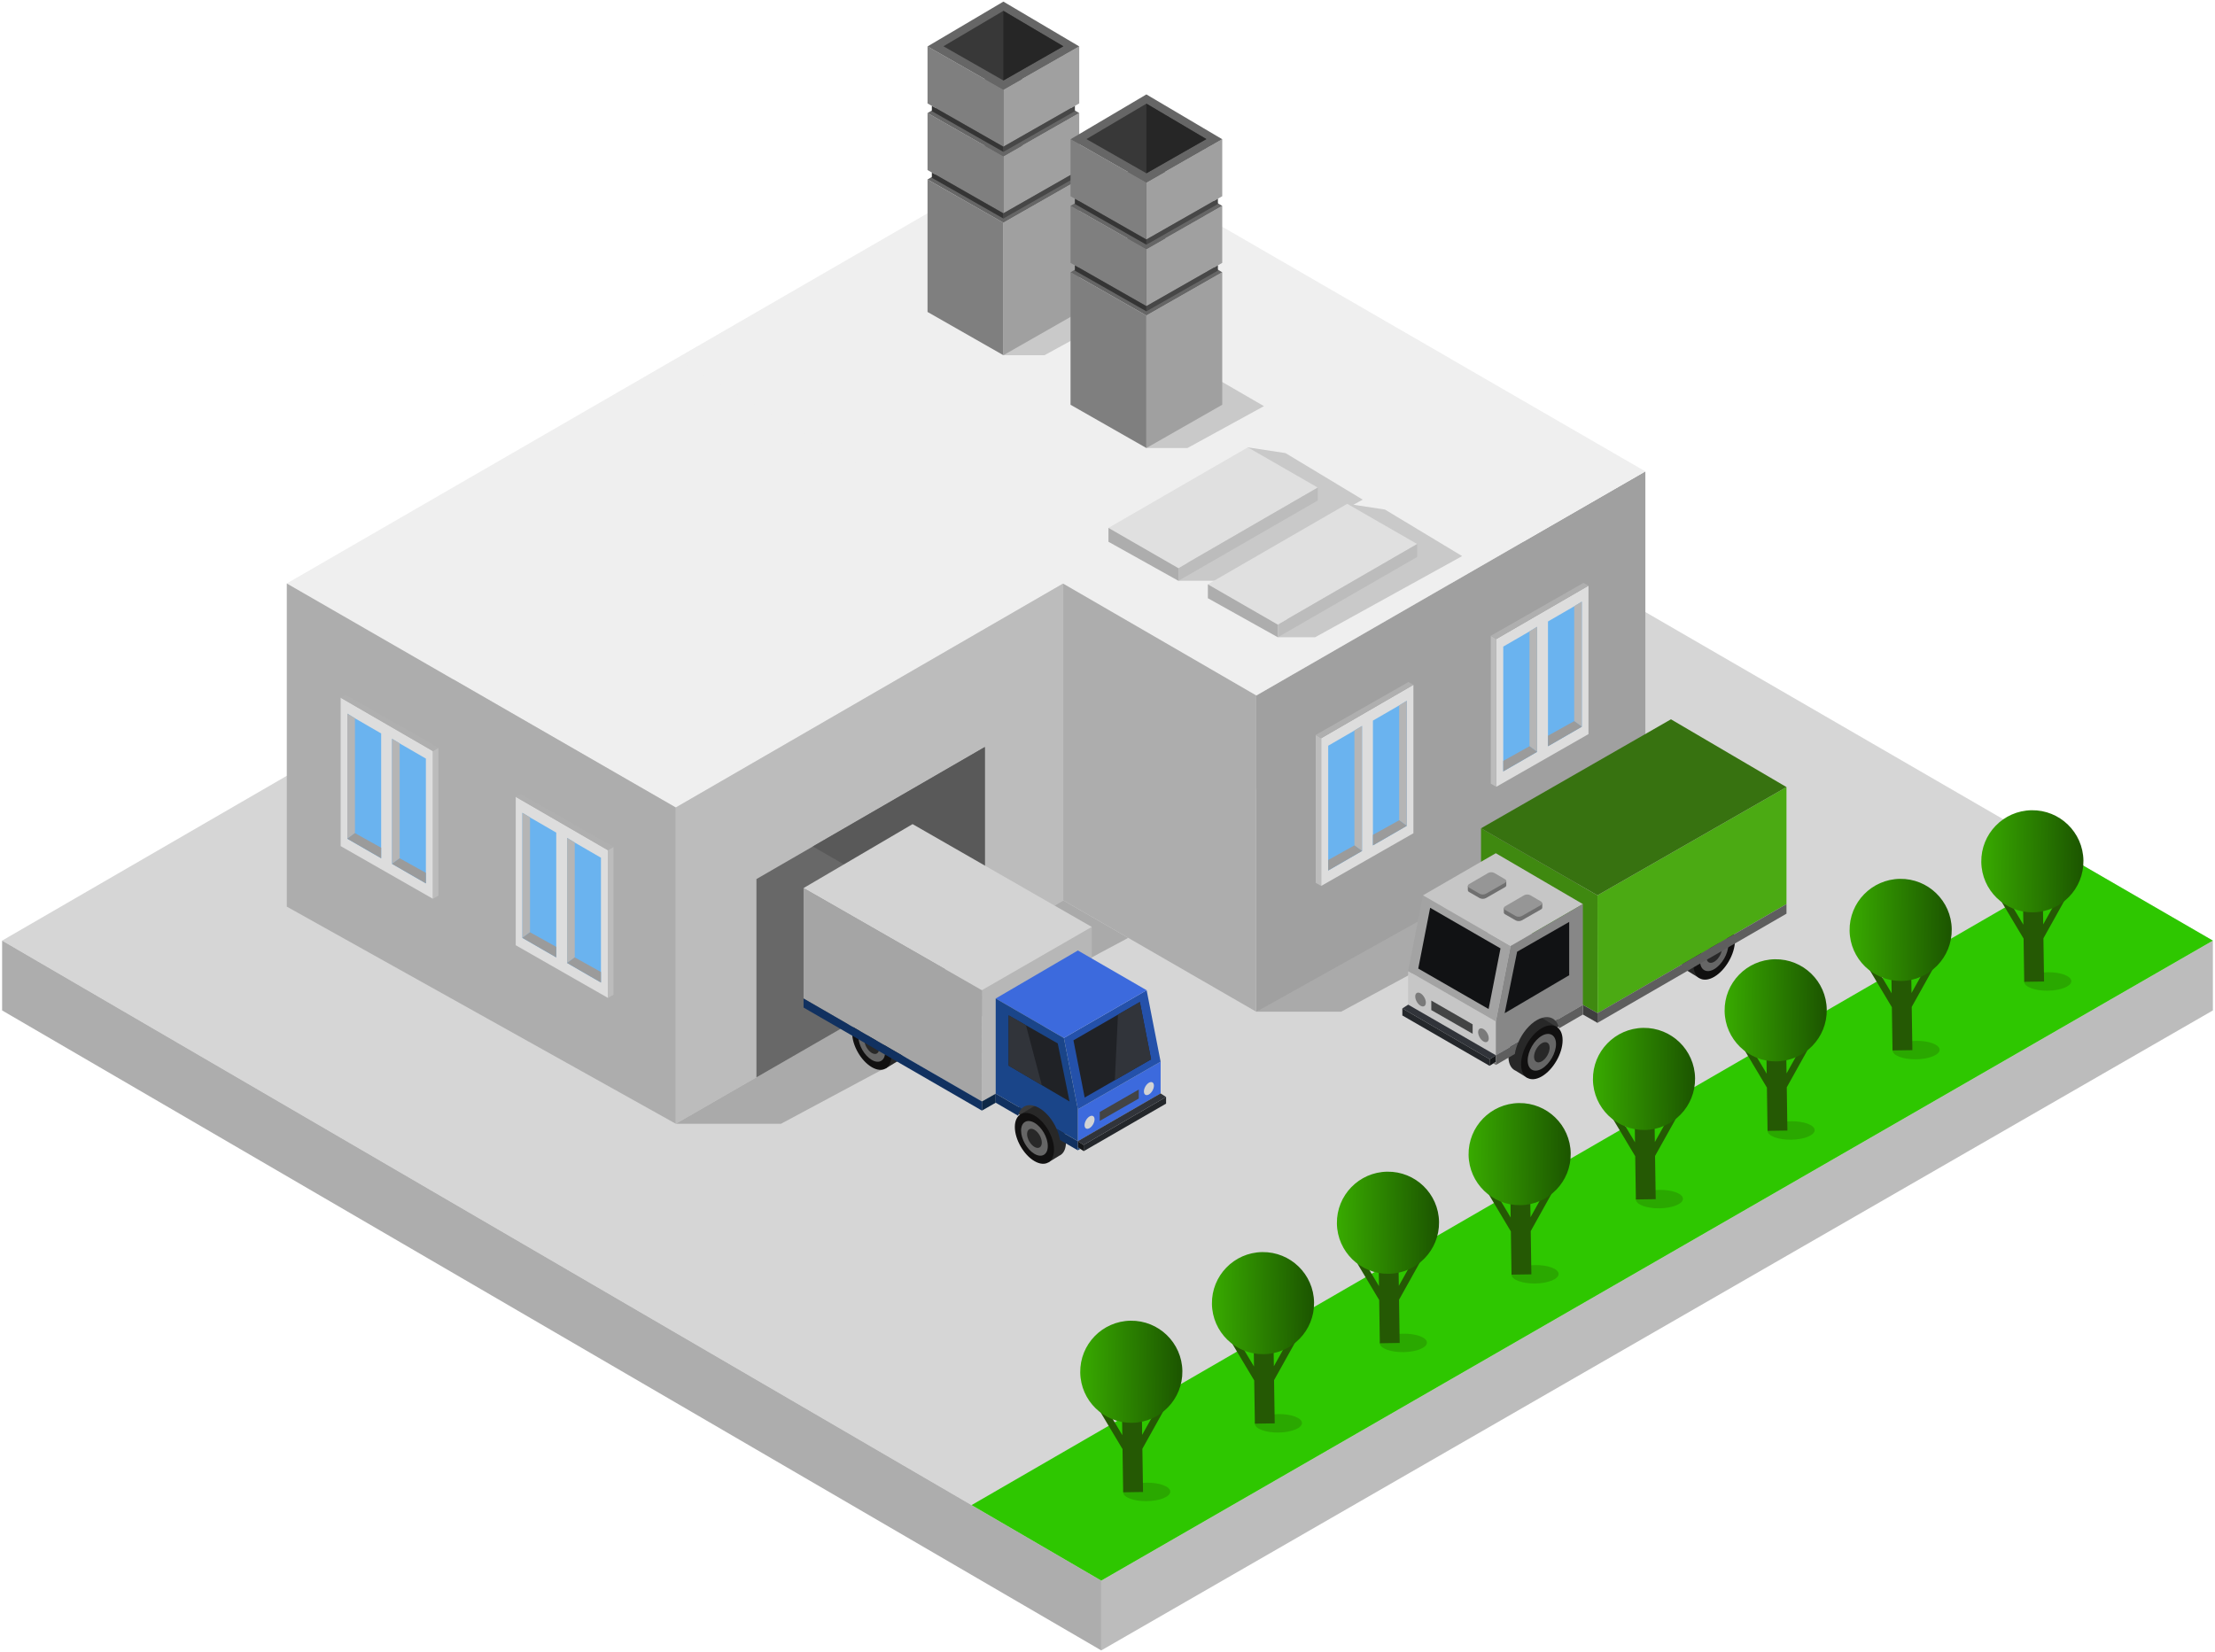 <?xml version="1.0" encoding="UTF-8"?> <!-- Creator: CorelDRAW 2020 (64-Bit) --> <svg xmlns="http://www.w3.org/2000/svg" xmlns:xlink="http://www.w3.org/1999/xlink" xmlns:xodm="http://www.corel.com/coreldraw/odm/2003" xml:space="preserve" width="6579px" height="4908px" style="shape-rendering:geometricPrecision; text-rendering:geometricPrecision; image-rendering:optimizeQuality; fill-rule:evenodd; clip-rule:evenodd" viewBox="0 0 6579 4908.34"> <defs> <style type="text/css"> <![CDATA[ .fil30 {fill:#0E2847;fill-rule:nonzero} .fil17 {fill:#111010;fill-rule:nonzero} .fil51 {fill:#111214;fill-rule:nonzero} .fil31 {fill:#113160;fill-rule:nonzero} .fil27 {fill:#151719;fill-rule:nonzero} .fil28 {fill:#174275;fill-rule:nonzero} .fil22 {fill:#1A4589;fill-rule:nonzero} .fil20 {fill:#202226;fill-rule:nonzero} .fil26 {fill:#24272B;fill-rule:nonzero} .fil19 {fill:#2451AA;fill-rule:nonzero} .fil40 {fill:#255904;fill-rule:nonzero} .fil13 {fill:#262626;fill-rule:nonzero} .fil16 {fill:#282828;fill-rule:nonzero} .fil39 {fill:#2AA800;fill-rule:nonzero} .fil38 {fill:#2EC700;fill-rule:nonzero} .fil25 {fill:#31343A;fill-rule:nonzero} .fil11 {fill:#353535;fill-rule:nonzero} .fil57 {fill:#377210;fill-rule:nonzero} .fil12 {fill:#383838;fill-rule:nonzero} .fil15 {fill:#3A3A3A;fill-rule:nonzero} .fil18 {fill:#3C6ADD;fill-rule:nonzero} .fil58 {fill:#3F3F3F;fill-rule:nonzero} .fil52 {fill:#3F8910;fill-rule:nonzero} .fil24 {fill:#434444;fill-rule:nonzero} .fil10 {fill:#474747;fill-rule:nonzero} .fil56 {fill:#4BAA13;fill-rule:nonzero} .fil14 {fill:#595959;fill-rule:nonzero} .fil59 {fill:#5E5E5E;fill-rule:nonzero} .fil9 {fill:#666666;fill-rule:nonzero} .fil6 {fill:#686868;fill-rule:nonzero} .fil35 {fill:#6AB3EF;fill-rule:nonzero} .fil60 {fill:#707070;fill-rule:nonzero} .fil55 {fill:#757575;fill-rule:nonzero} .fil54 {fill:#7A7A7A;fill-rule:nonzero} .fil8 {fill:#7F7F7F;fill-rule:nonzero} .fil53 {fill:#878787;fill-rule:nonzero} .fil61 {fill:#969696;fill-rule:nonzero} .fil37 {fill:#9B9B9B;fill-rule:nonzero} .fil5 {fill:#A0A0A0;fill-rule:nonzero} .fil50 {fill:#A3A3A3;fill-rule:nonzero} .fil29 {fill:#A5A5A5;fill-rule:nonzero} .fil3 {fill:#AAAAAA;fill-rule:nonzero} .fil2 {fill:#ADADAD;fill-rule:nonzero} .fil34 {fill:#AFAFAF;fill-rule:nonzero} .fil36 {fill:#B5B5B5;fill-rule:nonzero} .fil21 {fill:#B7B7B7;fill-rule:nonzero} .fil1 {fill:#BCBCBC;fill-rule:nonzero} .fil49 {fill:#C6C6C6;fill-rule:nonzero} .fil7 {fill:#C9C9C9;fill-rule:nonzero} .fil23 {fill:lightgrey;fill-rule:nonzero} .fil0 {fill:#D6D6D6;fill-rule:nonzero} .fil33 {fill:#DDDDDD;fill-rule:nonzero} .fil32 {fill:#E0E0E0;fill-rule:nonzero} .fil4 {fill:#EFEFEF;fill-rule:nonzero} .fil46 {fill:url(#id0)} .fil45 {fill:url(#id1)} .fil43 {fill:url(#id2)} .fil47 {fill:url(#id3)} .fil48 {fill:url(#id4)} .fil42 {fill:url(#id5)} .fil41 {fill:url(#id6)} .fil44 {fill:url(#id7)} ]]> </style> <linearGradient id="id0" gradientUnits="userSpaceOnUse" x1="5123.79" y1="3004" x2="5424.74" y2="2999.52"> <stop offset="0" style="stop-opacity:1; stop-color:#38AA00"></stop> <stop offset="1" style="stop-opacity:1; stop-color:#1C5500"></stop> </linearGradient> <linearGradient id="id1" gradientUnits="userSpaceOnUse" xlink:href="#id0" x1="4732.65" y1="3207.89" x2="5033.6" y2="3203.4"> </linearGradient> <linearGradient id="id2" gradientUnits="userSpaceOnUse" xlink:href="#id0" x1="3972.12" y1="3635.15" x2="4273.07" y2="3630.67"> </linearGradient> <linearGradient id="id3" gradientUnits="userSpaceOnUse" xlink:href="#id0" x1="5495.02" y1="2765.12" x2="5795.96" y2="2760.64"> </linearGradient> <linearGradient id="id4" gradientUnits="userSpaceOnUse" xlink:href="#id0" x1="5886.2" y1="2561.23" x2="6187.15" y2="2556.75"> </linearGradient> <linearGradient id="id5" gradientUnits="userSpaceOnUse" xlink:href="#id0" x1="3600.9" y1="3874.04" x2="3901.85" y2="3869.55"> </linearGradient> <linearGradient id="id6" gradientUnits="userSpaceOnUse" xlink:href="#id0" x1="3209.73" y1="4077.92" x2="3510.67" y2="4073.44"> </linearGradient> <linearGradient id="id7" gradientUnits="userSpaceOnUse" xlink:href="#id0" x1="4363.27" y1="3431.27" x2="4664.21" y2="3426.79"> </linearGradient> </defs> <g id="Слой_x0020_1">  <polygon class="fil0" points="6.07,2794.67 3270.96,4696.13 6572.94,2794.67 3289.51,893.25 "></polygon> <polygon class="fil1" points="3270.96,4903.51 3270.96,4696.13 6572.94,2794.67 6572.94,3002.1 "></polygon> <polygon class="fil2" points="6.07,3002.1 6.07,2794.67 3270.96,4696.13 3270.96,4903.51 "></polygon> <polygon class="fil3" points="3731.7,3005.93 3983.42,3005.93 5156.49,2371.59 4829.57,2193.34 "></polygon> <polygon class="fil4" points="4309.43,1067.76 2007.15,2399.17 851.67,1733.47 3153.94,403.17 "></polygon> <polygon class="fil1" points="4309.43,1067.76 4309.43,2011.72 2007.15,3338.78 2007.15,2399.17 "></polygon> <polygon class="fil2" points="2007.15,3338.78 851.67,2693.71 851.67,1733.47 2007.15,2399.17 "></polygon> <polygon class="fil3" points="2007.15,3338.78 2319.76,3338.78 3351.02,2786.51 3158.29,2675.25 "></polygon> <polygon class="fil2" points="3158.29,1731.3 3158.29,2675.25 3731.24,3005.93 3731.24,2066.32 "></polygon> <polygon class="fil5" points="3731.7,3005.93 4887.17,2360.86 4887.17,1400.62 3731.7,2066.32 "></polygon> <polygon class="fil4" points="2007.15,1067.76 3731.7,2066.32 4887.17,1400.62 3162.64,403.17 "></polygon> <polygon class="fil6" points="2925.1,2219.52 2925.1,2809.97 2246.67,3201.02 2246.67,2611.83 "></polygon> <polygon class="fil7" points="2980.23,1055.35 3102.31,1055.35 3329.47,930.97 3158.34,831.84 "></polygon> <polygon class="fil5" points="3205.55,926.83 3205.55,533.21 2980.23,661.71 2980.23,1055.35 "></polygon> <polygon class="fil8" points="2754.91,926.83 2754.91,533.21 2980.23,661.71 2980.23,1055.35 "></polygon> <polygon class="fil9" points="2754.91,533.21 2980.23,400.05 3205.55,533.21 2980.23,661.71 "></polygon> <polygon class="fil5" points="3205.55,505.26 3205.55,335.8 2980.23,464.3 2980.23,633.76 "></polygon> <polygon class="fil8" points="2754.91,505.26 2754.91,335.8 2980.23,464.3 2980.23,633.76 "></polygon> <polygon class="fil9" points="2754.91,335.91 2980.23,202.76 3205.55,335.91 2980.23,464.47 "></polygon> <polygon class="fil10" points="3192.66,512.59 3192.66,528.26 2980.23,649.26 2980.23,633.76 "></polygon> <polygon class="fil11" points="2767.79,512.59 2767.79,528.26 2980.23,649.26 2980.23,633.76 "></polygon> <polygon class="fil5" points="3205.55,307.28 3205.55,137.82 2980.23,266.32 2980.23,435.78 "></polygon> <polygon class="fil8" points="2754.91,307.28 2754.91,137.82 2980.23,266.32 2980.23,435.78 "></polygon> <polygon class="fil9" points="2754.91,137.94 2980.23,4.78 3205.55,137.94 2980.23,266.44 "></polygon> <polygon class="fil12" points="2802.13,137.48 2980.23,32.22 3158.34,137.48 2980.23,239.06 "></polygon> <polygon class="fil10" points="3192.66,314.61 3192.66,330.29 2980.23,451.29 2980.23,435.78 "></polygon> <polygon class="fil11" points="2767.79,314.61 2767.79,330.29 2980.23,451.29 2980.23,435.78 "></polygon> <polygon class="fil13" points="2980.23,32.22 2980.23,239.06 3158.34,137.48 "></polygon> <polygon class="fil7" points="3405.02,1331.1 3527.06,1331.1 3754.24,1206.7 3583.1,1107.6 "></polygon> <polygon class="fil5" points="3630.32,1202.58 3630.32,808.95 3405.02,937.45 3405.02,1331.1 "></polygon> <polygon class="fil8" points="3179.68,1202.58 3179.68,808.95 3405.02,937.45 3405.02,1331.1 "></polygon> <polygon class="fil9" points="3179.68,808.95 3405.02,675.79 3630.32,808.95 3405.02,937.45 "></polygon> <polygon class="fil5" points="3630.32,781 3630.32,611.54 3405.02,740.04 3405.02,909.5 "></polygon> <polygon class="fil8" points="3179.68,781 3179.68,611.54 3405.02,740.04 3405.02,909.5 "></polygon> <polygon class="fil9" points="3179.68,611.66 3405.02,478.5 3630.32,611.66 3405.02,740.21 "></polygon> <polygon class="fil10" points="3617.44,788.33 3617.44,804.01 3405.02,925.01 3405.02,909.5 "></polygon> <polygon class="fil11" points="3192.57,788.33 3192.57,804.01 3405.02,925.01 3405.02,909.5 "></polygon> <polygon class="fil5" points="3630.32,583.03 3630.32,413.57 3405.02,542.07 3405.02,711.53 "></polygon> <polygon class="fil8" points="3179.68,583.03 3179.68,413.57 3405.02,542.07 3405.02,711.53 "></polygon> <polygon class="fil9" points="3179.68,413.68 3405.02,280.53 3630.32,413.68 3405.02,542.18 "></polygon> <polygon class="fil12" points="3226.9,413.23 3405.02,307.96 3583.1,413.23 3405.02,514.8 "></polygon> <polygon class="fil10" points="3617.44,590.35 3617.44,606.03 3405.02,727.03 3405.02,711.53 "></polygon> <polygon class="fil11" points="3192.57,590.35 3192.57,606.03 3405.02,727.03 3405.02,711.53 "></polygon> <polygon class="fil13" points="3405.02,307.96 3405.02,514.8 3583.1,413.23 "></polygon> <polygon class="fil14" points="2925.1,2809.97 2414.2,2514.95 2925.1,2219.52 "></polygon> <path class="fil15" d="M3032.79 3315.11l-15.96 -11.04c0,0 22.04,-30.96 23.56,-32.42 1.52,-1.42 29.26,-7.88 36.49,-3.34 7.22,4.59 12.16,11.8 13.3,20.93 1.14,9.12 -6.08,20.12 -8.75,21.66 -2.65,1.5 -48.64,4.21 -48.64,4.21z"></path> <path class="fil16" d="M3049.74 3329.32l-17.82 -19 31.93 -19.13c1.19,-0.88 2.43,-1.7 3.74,-2.41l0.22 -0.13 0.01 0c10.47,-5.54 24.58,-4.58 40.07,4.25 32.01,18.29 58.2,63.92 58.2,101.38 0,16.29 -4.96,28.37 -13.19,35.33l-0.02 0c-2.11,1.8 -4.45,3.21 -6.96,4.3l-32.2 19.79 -17.11 -33.26c-26.02,-21.2 -45.92,-59.04 -46.87,-91.12z"></path> <path class="fil17" d="M3130.66 3415.65c0,-37.45 -26.19,-83.04 -58.19,-101.33 -32.02,-18.3 -58.2,-2.96 -58.2,34.08 0,37.01 26.18,82.59 58.2,101.34 32,18.71 58.19,3.42 58.19,-34.09z"></path> <path class="fil9" d="M3112.15 3405.03c0,-25.54 -17.86,-56.67 -39.68,-69.13 -21.82,-12.45 -39.68,-2 -39.68,23.25 0,25.21 17.86,56.29 39.68,69.09 21.82,12.75 39.68,2.33 39.68,-23.21z"></path> <path class="fil16" d="M3094.33 3394.74c0,-14.04 -9.84,-31.21 -21.86,-38.05 -12.03,-6.87 -21.87,-1.12 -21.87,12.8 0,13.87 9.84,31.04 21.87,38.08 12.02,7.05 21.86,1.25 21.86,-12.83z"></path> <polygon class="fil18" points="3447.31,3248.69 3447.31,3154.44 3201.54,3295.82 3201.54,3390.69 "></polygon> <polygon class="fil19" points="3201.54,3295.82 3159.98,3083.97 3405.77,2942.1 3447.31,3154.44 "></polygon> <path class="fil16" d="M2566.55 3050.22l-17.83 -19.04 31.93 -19.08c1.19,-0.92 2.44,-1.76 3.75,-2.46l0.21 -0.13 0.02 0.04c10.46,-5.58 24.57,-4.62 40.06,4.25 32.01,18.26 58.2,63.88 58.2,101.34 0,16.3 -4.95,28.38 -13.19,35.34l-0.02 0c-2.11,1.79 -4.44,3.21 -6.96,4.29l-32.2 19.79 -17.11 -33.25c-26.01,-21.21 -45.92,-59.04 -46.86,-91.09z"></path> <path class="fil17" d="M2647.46 3136.56c0,-37.46 -26.18,-83.09 -58.19,-101.38 -32.01,-18.25 -58.2,-2.91 -58.2,34.09 0,37 26.19,82.63 58.2,101.33 32.01,18.76 58.19,3.42 58.19,-34.04z"></path> <path class="fil9" d="M2628.95 3125.9c0,-25.55 -17.85,-56.63 -39.68,-69.09 -21.83,-12.5 -39.68,-2.04 -39.68,23.2 0,25.21 17.85,56.34 39.68,69.09 21.83,12.8 39.68,2.34 39.68,-23.2z"></path> <path class="fil16" d="M2611.14 3115.64c0,-14.08 -9.84,-31.21 -21.87,-38.08 -12.03,-6.87 -21.87,-1.13 -21.87,12.79 0,13.92 9.84,31.04 21.87,38.09 12.03,7.03 21.87,1.29 21.87,-12.8z"></path> <polygon class="fil20" points="3221.71,3260.9 3188.36,3090.89 3385.59,2977.06 3418.93,3147.44 "></polygon> <polygon class="fil21" points="3242.93,2847.97 3242.93,2754.09 2916.49,2942.1 2916.11,3272.52 2957.41,3249.44 "></polygon> <polygon class="fil18" points="3405.77,2942.1 3201.54,2824 2957.41,2966.68 3159.98,3083.97 "></polygon> <path class="fil22" d="M3159.98 3083.97l41.56 211.85 0 94.87 -0.31 -0.16 0 -0.13 -62.78 -36.29c-11.39,-26.04 -30.57,-49.88 -52.2,-62.25 -21.49,-12.25 -40.56,-10.58 -51.98,2l-76.86 -44.42 0 -282.76 202.57 117.29z"></path> <polygon class="fil20" points="3176.71,3272.57 3141.74,3100.23 2995.79,3016.6 2995.79,3166.11 "></polygon> <path class="fil23" d="M3412.56 3216.9c8.16,-4.75 14.87,-0.84 14.87,8.71 0,9.54 -6.71,21.25 -14.87,26.04 -8.21,4.79 -14.92,0.88 -14.92,-8.71 0,-9.59 6.71,-21.29 14.92,-26.04z"></path> <path class="fil23" d="M3236.19 3317.03c8.19,-4.75 14.88,-0.84 14.88,8.7 0,9.55 -6.69,21.3 -14.88,26.05 -8.19,4.79 -14.89,0.87 -14.89,-8.67 0,-9.58 6.7,-21.29 14.89,-26.08z"></path> <polygon class="fil24" points="3382.39,3237.15 3382.39,3263.82 3266.47,3330.28 3266.47,3303.82 "></polygon> <polygon class="fil25" points="3320.6,3014.55 3311.3,3209.35 3418.93,3147.44 3385.59,2977.06 "></polygon> <polygon class="fil25" points="3047.28,3046.1 3094.45,3224.15 2995.79,3166.11 2995.79,3016.6 "></polygon> <polygon class="fil25" points="3447.14,3248.61 3201.23,3390.57 3218.46,3401.74 3463.52,3259.19 "></polygon> <polygon class="fil26" points="3463.52,3259.19 3463.52,3278.98 3219.02,3420.16 3218.46,3401.74 "></polygon> <polygon class="fil27" points="3201.23,3390.57 3201.23,3408.95 3219.02,3420.16 3218.46,3401.74 "></polygon> <polygon class="fil28" points="3201.23,3417.69 3208.37,3413.45 3201.23,3408.95 "></polygon> <polygon class="fil29" points="2916.49,2942.1 2386.67,2638.54 2386.67,2966.68 2916.11,3272.52 "></polygon> <polygon class="fil23" points="3242.93,2754.09 2710.49,2448.52 2386.67,2638.54 2916.49,2942.1 "></polygon> <polygon class="fil30" points="2957.41,3276.32 2916.49,3299.69 2916.49,3272.52 2957.41,3249.44 "></polygon> <polygon class="fil31" points="2916.49,3299.69 2386.67,2993.56 2386.67,2966.68 2916.49,3272.52 "></polygon> <path class="fil31" d="M3024.34 3315.11l-66.93 -38.79 0 -26.88 76.84 44.46c-4.76,5.25 -8.19,12.42 -9.91,21.21z"></path> <path class="fil31" d="M3201.23 3390.53l0 27.16 -53.01 -30.75c-1.67,-10.83 -5.03,-21.95 -9.73,-32.7l62.74 36.29z"></path> <path class="fil31" d="M3034.25 3293.9l-76.84 -44.46 76.86 44.42c-0.01,0.04 -0.02,0.04 -0.02,0.04z"></path> <path class="fil31" d="M3138.45 3354.11l62.78 36.29 0 0.13 -62.74 -36.29c-0.01,-0.04 -0.03,-0.09 -0.04,-0.13z"></path> <polygon class="fil7" points="3500.1,1725.63 3610.86,1725.63 4047.63,1484.48 3818.24,1346.18 3706.32,1329.14 "></polygon> <polygon class="fil32" points="3914.08,1448.65 3500.1,1688.04 3292.35,1568.35 3706.32,1329.14 "></polygon> <polygon class="fil1" points="3914.08,1448.65 3914.08,1487.02 3500.1,1725.63 3500.1,1688.04 "></polygon> <polygon class="fil2" points="3500.1,1725.63 3292.35,1609.65 3292.35,1568.35 3500.1,1688.04 "></polygon> <polygon class="fil7" points="3795.41,1893.35 3906.16,1893.35 4342.93,1652.2 4113.55,1513.89 4001.58,1496.86 "></polygon> <polygon class="fil32" points="4209.38,1616.36 3795.41,1855.76 3587.65,1736.06 4001.58,1496.86 "></polygon> <polygon class="fil1" points="4209.38,1616.36 4209.38,1654.73 3795.41,1893.35 3795.41,1855.76 "></polygon> <polygon class="fil2" points="3795.41,1893.35 3587.65,1777.36 3587.65,1736.06 3795.41,1855.76 "></polygon> <polygon class="fil33" points="3924.28,2193.34 3924.28,2632.16 4198.22,2475.66 4198.22,2034.71 "></polygon> <polygon class="fil1" points="3924.28,2193.34 3907.95,2183.55 3907.95,2622.92 3924.28,2632.16 "></polygon> <polygon class="fil34" points="3907.95,2183.55 4183.38,2026.33 4198.22,2034.71 3924.28,2193.34 "></polygon> <polygon class="fil35" points="4019.46,2172.56 3977.58,2196.81 3945.08,2215.65 3945.08,2586.41 3977.58,2567.83 4045.54,2528.41 4045.54,2156.77 "></polygon> <polygon class="fil35" points="4152.3,2097.91 4110.46,2122.15 4077.92,2141 4077.92,2511.74 4110.46,2493.16 4178.38,2453.77 4178.38,2082.12 "></polygon> <polygon class="fil36" points="4022.92,2170.47 4022.92,2511.74 4045.54,2528.41 4045.54,2156.77 "></polygon> <polygon class="fil37" points="4022.92,2511.74 3945.08,2555.16 3945.08,2586.41 4045.54,2528.41 "></polygon> <polygon class="fil36" points="4155.8,2095.78 4155.8,2437.06 4178.43,2453.73 4178.43,2082.08 "></polygon> <polygon class="fil37" points="4155.8,2437.06 4077.92,2480.45 4077.92,2511.7 4178.43,2453.73 "></polygon> <polygon class="fil33" points="4444.31,1898.79 4444.31,2337.64 4718.23,2181.11 4718.23,1740.17 "></polygon> <polygon class="fil1" points="4444.31,1898.79 4427.98,1889.01 4427.98,2328.38 4444.31,2337.64 "></polygon> <polygon class="fil34" points="4427.98,1889.01 4703.36,1731.79 4718.23,1740.17 4444.31,1898.79 "></polygon> <polygon class="fil35" points="4539.48,1878.02 4497.61,1902.27 4465.06,1921.11 4465.06,2291.87 4497.61,2273.27 4565.56,2233.87 4565.56,1862.23 "></polygon> <polygon class="fil35" points="4672.32,1803.37 4630.44,1827.61 4597.9,1846.46 4597.9,2217.21 4630.44,2198.62 4698.4,2159.22 4698.4,1787.58 "></polygon> <polygon class="fil36" points="4542.94,1875.94 4542.94,2217.21 4565.56,2233.87 4565.56,1862.23 "></polygon> <polygon class="fil37" points="4542.94,2217.21 4465.06,2260.61 4465.06,2291.87 4565.56,2233.87 "></polygon> <polygon class="fil36" points="4675.82,1801.24 4675.82,2142.52 4698.44,2159.18 4698.44,1787.54 "></polygon> <polygon class="fil37" points="4675.82,2142.52 4597.94,2185.92 4597.94,2217.17 4698.44,2159.18 "></polygon> <polygon class="fil33" points="1805.64,2526.12 1805.64,2964.93 1531.72,2808.42 1531.72,2367.48 "></polygon> <polygon class="fil1" points="1805.64,2526.12 1821.98,2516.33 1821.98,2955.68 1805.64,2964.93 "></polygon> <polygon class="fil34" points="1821.98,2516.33 1546.57,2359.1 1531.72,2367.48 1805.64,2526.12 "></polygon> <polygon class="fil35" points="1710.46,2505.32 1752.33,2529.57 1784.87,2548.41 1784.87,2919.18 1752.33,2900.59 1684.38,2861.17 1684.38,2489.53 "></polygon> <polygon class="fil35" points="1577.62,2430.68 1619.48,2454.91 1652.03,2473.78 1652.03,2844.51 1619.48,2825.92 1551.53,2786.54 1551.53,2414.89 "></polygon> <polygon class="fil36" points="1707.02,2503.24 1707.02,2844.51 1684.38,2861.17 1684.38,2489.53 "></polygon> <polygon class="fil37" points="1707.02,2844.51 1784.87,2887.92 1784.87,2919.18 1684.38,2861.17 "></polygon> <polygon class="fil36" points="1574.14,2428.55 1574.14,2769.84 1551.5,2786.51 1551.5,2414.85 "></polygon> <polygon class="fil37" points="1574.14,2769.84 1652,2813.22 1652,2844.47 1551.5,2786.51 "></polygon> <polygon class="fil33" points="1285.64,2231.56 1285.64,2670.42 1011.7,2513.87 1011.7,2072.94 "></polygon> <polygon class="fil1" points="1285.64,2231.56 1301.97,2221.78 1301.97,2661.16 1285.64,2670.42 "></polygon> <polygon class="fil34" points="1301.97,2221.78 1026.55,2064.55 1011.7,2072.94 1285.64,2231.56 "></polygon> <polygon class="fil35" points="1190.46,2210.79 1232.32,2235.03 1264.86,2253.88 1264.86,2624.62 1232.32,2606.04 1164.36,2566.66 1164.36,2195 "></polygon> <polygon class="fil35" points="1057.61,2136.14 1099.48,2160.38 1132.02,2179.22 1132.02,2549.99 1099.48,2531.37 1031.52,2491.99 1031.52,2120.34 "></polygon> <polygon class="fil36" points="1187.01,2208.7 1187.01,2549.99 1164.36,2566.66 1164.36,2195 "></polygon> <polygon class="fil37" points="1187.01,2549.99 1264.86,2593.37 1264.86,2624.62 1164.36,2566.66 "></polygon> <polygon class="fil36" points="1054.13,2134.01 1054.13,2475.28 1031.49,2491.95 1031.49,2120.3 "></polygon> <polygon class="fil37" points="1054.13,2475.28 1131.98,2518.7 1131.98,2549.95 1031.49,2491.95 "></polygon> <polygon class="fil38" points="3270.96,4696.13 2885.77,4471.78 6179.15,2566.66 6572.94,2794.67 "></polygon> <path class="fil39" d="M3475.94 4431.65c0.21,15.13 -30.92,27.84 -69.55,28.43 -38.59,0.58 -70.09,-11.21 -70.34,-26.34 -0.2,-15.12 30.92,-27.88 69.55,-28.46 38.63,-0.58 70.09,11.25 70.34,26.37z"></path> <polygon class="fil40" points="3464.1,4177.11 3446.1,4167.02 3392.47,4263.15 3391.18,4176.61 3332.26,4177.48 3333.55,4264.03 3277.09,4169.56 3259.37,4180.14 3334.14,4305.32 3336.05,4433.74 3395.01,4432.87 3393.1,4304.44 "></polygon> <path class="fil41" d="M3511.9 4073.39c1.24,83.8 -65.63,152.72 -149.43,153.97 -83.78,1.25 -152.7,-65.67 -153.96,-149.43 -1.25,-83.79 65.66,-152.71 149.42,-153.96 83.8,-1.25 152.72,65.67 153.97,149.42z"></path> <path class="fil39" d="M3867.12 4227.77c0.2,15.13 -30.92,27.88 -69.55,28.46 -38.62,0.55 -70.12,-11.25 -70.33,-26.37 -0.21,-15.13 30.92,-27.88 69.5,-28.42 38.63,-0.58 70.13,11.21 70.38,26.33z"></path> <polygon class="fil40" points="3855.29,3973.22 3837.28,3963.18 3783.66,4059.31 3782.37,3972.76 3723.4,3973.64 3724.7,4060.18 3668.28,3965.68 3650.52,3976.26 3725.32,4101.44 3727.24,4229.86 3786.2,4228.98 3784.28,4100.56 "></polygon> <path class="fil42" d="M3903.08 3869.55c1.25,83.75 -65.67,152.67 -149.42,153.92 -83.8,1.25 -152.72,-65.63 -153.97,-149.42 -1.25,-83.75 65.67,-152.72 149.42,-153.96 83.8,-1.25 152.72,65.67 153.97,149.46z"></path> <path class="fil39" d="M4238.3 3988.85c0.25,15.16 -30.87,27.87 -69.5,28.46 -38.63,0.58 -70.13,-11.21 -70.34,-26.34 -0.25,-15.17 30.88,-27.88 69.5,-28.46 38.63,-0.58 70.13,11.21 70.34,26.34z"></path> <polygon class="fil40" points="4226.51,3734.29 4208.46,3724.25 4154.88,3820.38 4153.59,3733.84 4094.63,3734.71 4095.92,3821.26 4039.46,3726.79 4021.75,3737.38 4096.54,3862.55 4098.46,3990.97 4157.38,3990.05 4155.5,3861.64 "></polygon> <path class="fil43" d="M4274.3 3630.62c1.25,83.8 -65.67,152.72 -149.46,153.97 -83.75,1.25 -152.68,-65.67 -153.93,-149.42 -1.25,-83.8 65.63,-152.72 149.43,-153.97 83.79,-1.25 152.72,65.63 153.96,149.42z"></path> <path class="fil39" d="M4629.48 3785.01c0.21,15.12 -30.92,27.87 -69.54,28.41 -38.58,0.59 -70.09,-11.21 -70.34,-26.33 -0.2,-15.13 30.92,-27.88 69.55,-28.46 38.62,-0.54 70.12,11.25 70.33,26.38z"></path> <polygon class="fil40" points="4617.65,3530.45 4599.65,3520.41 4546.02,3616.54 4544.73,3529.95 4485.81,3530.87 4487.1,3617.41 4430.64,3522.91 4412.93,3533.49 4487.69,3658.67 4489.6,3787.09 4548.56,3786.21 4546.65,3657.79 "></polygon> <path class="fil44" d="M4665.44 3426.78c1.25,83.76 -65.63,152.67 -149.42,153.92 -83.79,1.25 -152.71,-65.63 -153.96,-149.42 -1.25,-83.79 65.67,-152.71 149.46,-153.96 83.75,-1.25 152.67,65.67 153.92,149.46z"></path> <path class="fil39" d="M4998.85 3561.62c0.23,15.12 -30.9,27.83 -69.53,28.42 -38.63,0.58 -70.1,-11.21 -70.33,-26.34 -0.22,-15.12 30.91,-27.87 69.48,-28.45 38.63,-0.55 70.16,11.24 70.38,26.37z"></path> <polygon class="fil40" points="4987.04,3307.07 4968.97,3297.02 4915.4,3393.11 4914.1,3306.57 4855.19,3307.48 4856.44,3394.03 4799.99,3299.52 4782.28,3310.11 4857.06,3435.28 4858.99,3563.7 4917.9,3562.83 4915.97,3434.41 "></polygon> <path class="fil45" d="M5034.81 3203.35c1.25,83.8 -65.67,152.72 -149.46,153.97 -83.73,1.25 -152.65,-65.62 -153.9,-149.42 -1.25,-83.8 65.62,-152.72 149.41,-153.97 83.8,-1.25 152.7,65.67 153.95,149.42z"></path> <path class="fil39" d="M5390.03 3357.73c0.17,15.13 -30.96,27.88 -69.53,28.46 -38.63,0.54 -70.1,-11.24 -70.39,-26.37 -0.17,-15.12 30.96,-27.83 69.59,-28.42 38.63,-0.58 70.05,11.21 70.33,26.33z"></path> <polygon class="fil40" points="5378.16,3103.18 5360.21,3093.14 5306.58,3189.27 5305.27,3102.72 5246.36,3103.6 5247.61,3190.15 5191.15,3095.64 5173.48,3106.23 5248.24,3231.4 5250.11,3359.82 5309.08,3358.94 5307.2,3230.53 "></polygon> <path class="fil46" d="M5425.99 2999.51c1.25,83.76 -65.67,152.72 -149.46,153.97 -83.79,1.25 -152.7,-65.67 -153.95,-149.46 -1.25,-83.76 65.67,-152.72 149.46,-153.97 83.79,-1.25 152.7,65.67 153.95,149.46z"></path> <path class="fil39" d="M5761.21 3118.85c0.23,15.12 -30.9,27.84 -69.53,28.42 -38.63,0.58 -70.04,-11.21 -70.33,-26.33 -0.23,-15.13 30.91,-27.88 69.53,-28.46 38.63,-0.59 70.1,11.21 70.33,26.37z"></path> <polygon class="fil40" points="5749.4,2864.26 5731.39,2854.21 5677.76,2950.34 5676.51,2863.8 5617.54,2864.67 5618.79,2951.22 5562.39,2856.76 5544.66,2867.34 5619.42,2992.51 5621.35,3120.94 5680.32,3120.06 5678.39,2991.64 "></polygon> <path class="fil47" d="M5797.23 2760.58c1.25,83.8 -65.67,152.72 -149.46,153.97 -83.79,1.25 -152.7,-65.67 -153.95,-149.42 -1.25,-83.8 65.67,-152.72 149.4,-153.97 83.79,-1.25 152.7,65.67 154.01,149.42z"></path> <path class="fil39" d="M6152.39 2914.97c0.23,15.12 -30.9,27.88 -69.53,28.46 -38.63,0.54 -70.1,-11.25 -70.33,-26.38 -0.23,-15.12 30.9,-27.88 69.53,-28.42 38.63,-0.58 70.1,11.21 70.33,26.34z"></path> <polygon class="fil40" points="6140.57,2660.41 6122.57,2650.38 6068.94,2746.5 6067.69,2659.96 6008.72,2660.83 6009.97,2747.38 5953.56,2652.87 5935.84,2663.46 6010.65,2788.63 6012.53,2917.05 6071.5,2916.17 6069.56,2787.75 "></polygon> <path class="fil48" d="M6188.41 2556.75c1.25,83.75 -65.67,152.67 -149.47,153.92 -83.79,1.25 -152.69,-65.63 -153.94,-149.42 -1.25,-83.8 65.61,-152.71 149.4,-153.96 83.79,-1.24 152.75,65.66 154.01,149.46z"></path> <path class="fil15" d="M4621.74 3055.39l16.91 -11.75c0,0 -23.37,-32.79 -24.96,-34.29 -1.62,-1.54 -31.04,-8.38 -38.67,-3.54 -7.66,4.83 -12.92,12.45 -14.13,22.12 -1.2,9.67 6.47,21.38 9.3,22.96 2.79,1.62 51.55,4.5 51.55,4.5z"></path> <path class="fil16" d="M4603.77 3070.44l18.88 -20.18 -33.84 -20.2c-1.24,-0.96 -2.58,-1.84 -3.95,-2.59l-0.25 -0.16 0 0.04c-11.09,-5.88 -26.04,-4.88 -42.46,4.5 -33.92,19.37 -61.67,67.71 -61.67,107.38 0,17.29 5.25,30.08 14,37.46l0 0c2.25,1.87 4.71,3.37 7.37,4.54l34.13 20.96 18.13 -35.21c27.58,-22.46 48.66,-62.54 49.66,-96.54z"></path> <path class="fil17" d="M4518.02 3161.94c0,-39.71 27.75,-88.05 61.67,-107.43 33.92,-19.33 61.67,-3.12 61.67,36.13 0,39.22 -27.75,87.51 -61.67,107.38 -33.92,19.84 -61.67,3.58 -61.67,-36.08z"></path> <path class="fil9" d="M4537.65 3150.65c0,-27.09 18.92,-60.05 42.04,-73.26 23.13,-13.16 42.05,-2.12 42.05,24.63 0,26.75 -18.92,59.67 -42.05,73.21 -23.12,13.54 -42.04,2.46 -42.04,-24.58z"></path> <path class="fil16" d="M4556.53 3139.77c0,-14.92 10.41,-33.09 23.16,-40.33 12.75,-7.3 23.17,-1.21 23.17,13.53 0,14.76 -10.42,32.88 -23.17,40.34 -12.75,7.46 -23.16,1.38 -23.16,-13.54z"></path> <polygon class="fil49" points="4182.5,2984.97 4182.5,2885.13 4442.93,3034.93 4442.93,3135.47 "></polygon> <polygon class="fil50" points="4442.93,3034.93 4486.94,2810.46 4226.55,2660.12 4182.5,2885.13 "></polygon> <path class="fil16" d="M5115.76 2774.67l18.86 -20.16 -33.8 -20.22c-1.25,-0.95 -2.61,-1.83 -3.97,-2.58l-0.29 -0.13 0 0c-11.08,-5.87 -26.02,-4.87 -42.43,4.51 -33.92,19.37 -61.7,67.71 -61.7,107.38 0,17.29 5.29,30.12 14.04,37.46l0 0c2.21,1.91 4.71,3.41 7.38,4.54l34.08 21 18.18 -35.25c27.55,-22.47 48.63,-62.55 49.65,-96.55z"></path> <path class="fil17" d="M5029.98 2866.18c0,-39.72 27.78,-88.05 61.7,-107.39 33.91,-19.37 61.63,-3.12 61.63,36.09 0,39.21 -27.72,87.55 -61.63,107.38 -33.92,19.83 -61.7,3.63 -61.7,-36.08z"></path> <path class="fil9" d="M5049.64 2854.88c0,-27.08 18.92,-60 42.04,-73.21 23.12,-13.21 42.03,-2.17 42.03,24.59 0,26.75 -18.91,59.71 -42.03,73.21 -23.12,13.54 -42.04,2.45 -42.04,-24.59z"></path> <path class="fil16" d="M5068.5 2844.01c0,-14.92 10.39,-33.09 23.18,-40.34 12.72,-7.29 23.17,-1.16 23.17,13.55 0,14.75 -10.45,32.87 -23.17,40.33 -12.79,7.46 -23.18,1.37 -23.18,-13.54z"></path> <polygon class="fil51" points="4421.56,2997.93 4456.89,2817.8 4247.88,2697.17 4212.55,2877.68 "></polygon> <polygon class="fil52" points="4399.05,2560.37 4399.05,2460.91 4744.94,2660.12 4745.37,3010.22 4701.57,2985.76 "></polygon> <polygon class="fil49" points="4226.55,2660.12 4442.93,2535.03 4701.57,2686.17 4486.94,2810.46 "></polygon> <path class="fil53" d="M4486.94 2810.46l-44.01 224.47 0 100.54 0.34 -0.2 0 -0.08 66.5 -38.46c12.09,-27.63 32.38,-52.88 55.29,-65.96 22.8,-13.05 43.01,-11.26 55.09,2.12l81.42 -47.13 0 -299.59 -214.63 124.29z"></path> <polygon class="fil51" points="4469.23,3010.3 4506.27,2827.67 4660.94,2739.09 4660.94,2897.47 "></polygon> <path class="fil54" d="M4219.34 2951.3c-8.67,-5.04 -15.75,-0.92 -15.75,9.21 0,10.13 7.08,22.54 15.75,27.63 8.67,5.04 15.8,0.91 15.8,-9.25 0,-10.13 -7.13,-22.54 -15.8,-27.59z"></path> <path class="fil54" d="M4406.22 3057.43c-8.7,-5.04 -15.79,-0.91 -15.79,9.21 0,10.13 7.09,22.55 15.79,27.59 8.67,5.08 15.76,0.91 15.76,-9.21 0,-10.13 -7.09,-22.54 -15.76,-27.59z"></path> <polygon class="fil24" points="4251.3,2972.76 4251.3,3001.01 4374.1,3071.44 4374.1,3043.43 "></polygon> <polygon class="fil25" points="4182.67,2984.93 4443.27,3135.35 4425.02,3147.14 4165.34,2996.1 "></polygon> <polygon class="fil26" points="4165.34,2996.1 4165.34,3017.05 4424.39,3166.69 4425.02,3147.14 "></polygon> <polygon class="fil27" points="4443.27,3135.35 4443.27,3154.81 4424.39,3166.69 4425.02,3147.14 "></polygon> <polygon class="fil55" points="4443.27,3164.06 4435.68,3159.56 4443.27,3154.81 "></polygon> <polygon class="fil56" points="4744.94,2660.12 5306.35,2338.5 5306.35,2686.17 4745.37,3010.22 "></polygon> <polygon class="fil57" points="4399.05,2460.91 4963.23,2137.14 5306.35,2338.5 4744.94,2660.12 "></polygon> <polygon class="fil58" points="4701.57,3014.26 4744.94,3039.01 4745.16,3010.1 4701.57,2985.76 "></polygon> <polygon class="fil59" points="4744.94,3039.01 5306.35,2714.63 5306.35,2686.17 4744.94,3010.22 "></polygon> <path class="fil59" d="M4630.69 3055.39l70.88 -41.13 0 -28.5 -81.38 47.13c5.04,5.59 8.67,13.12 10.5,22.5z"></path> <path class="fil59" d="M4443.27 3135.27l0 28.79 56.16 -32.58c1.76,-11.46 5.3,-23.26 10.3,-34.67l-66.46 38.46z"></path> <path class="fil31" d="M4620.19 3032.89l81.38 -47.13 -81.42 47.13c0,0 0,0 0.04,0z"></path> <path class="fil31" d="M4509.77 3096.73l-66.5 38.46 0 0.08 66.46 -38.46c0,-0.04 0,-0.08 0.04,-0.08z"></path> <path class="fil60" d="M4488.02 2695.55l39.05 -22.8c5.03,-2.92 13.28,-2.92 18.33,0.04l22.16 12.96 13.38 -1.66 0 12.45 -0.04 0c0.08,1.96 -1.21,3.96 -3.79,5.42l-56.92 32.54c-2.46,1.42 -5.71,2.17 -9,2.17l0 0c-3.38,0.04 -6.84,-0.71 -9.38,-2.17l-31.29 -18.04c-2.5,-1.46 -3.75,-3.33 -3.79,-5.21l0 -13.04 21.29 -2.66z"></path> <path class="fil61" d="M4577.15 2678.42c5.04,2.91 5.04,7.71 -0.04,10.62l-56.92 32.54c-5.04,2.88 -13.34,2.88 -18.38,-0.03l-31.29 -18.05c-5.04,-2.92 -5.09,-7.71 -0.04,-10.67l56.59 -33c5.03,-2.95 13.28,-2.95 18.33,0l31.75 18.59z"></path> <path class="fil60" d="M4381.18 2629.46l39.05 -22.8c5.04,-2.96 13.28,-2.96 18.33,0l22.13 12.96 13.37 -1.66 0 12.45c0.04,1.96 -1.21,3.96 -3.79,5.46l-56.92 32.54c-2.5,1.42 -5.75,2.13 -9,2.13l0 0.04c-3.42,0 -6.83,-0.71 -9.42,-2.21l-31.25 -18.04c-2.5,-1.41 -3.75,-3.29 -3.79,-5.21l-0.04 0 0 -13.04 21.33 -2.62z"></path> <path class="fil61" d="M4470.31 2612.29c5.04,2.96 5,7.71 -0.04,10.63l-56.92 32.54c-5.08,2.92 -13.38,2.87 -18.42,-0.04l-31.25 -18.05c-5.08,-2.91 -5.08,-7.71 -0.04,-10.62l56.59 -33.04c5.04,-2.92 13.28,-2.92 18.33,0l31.75 18.58z"></path> </g> </svg> 